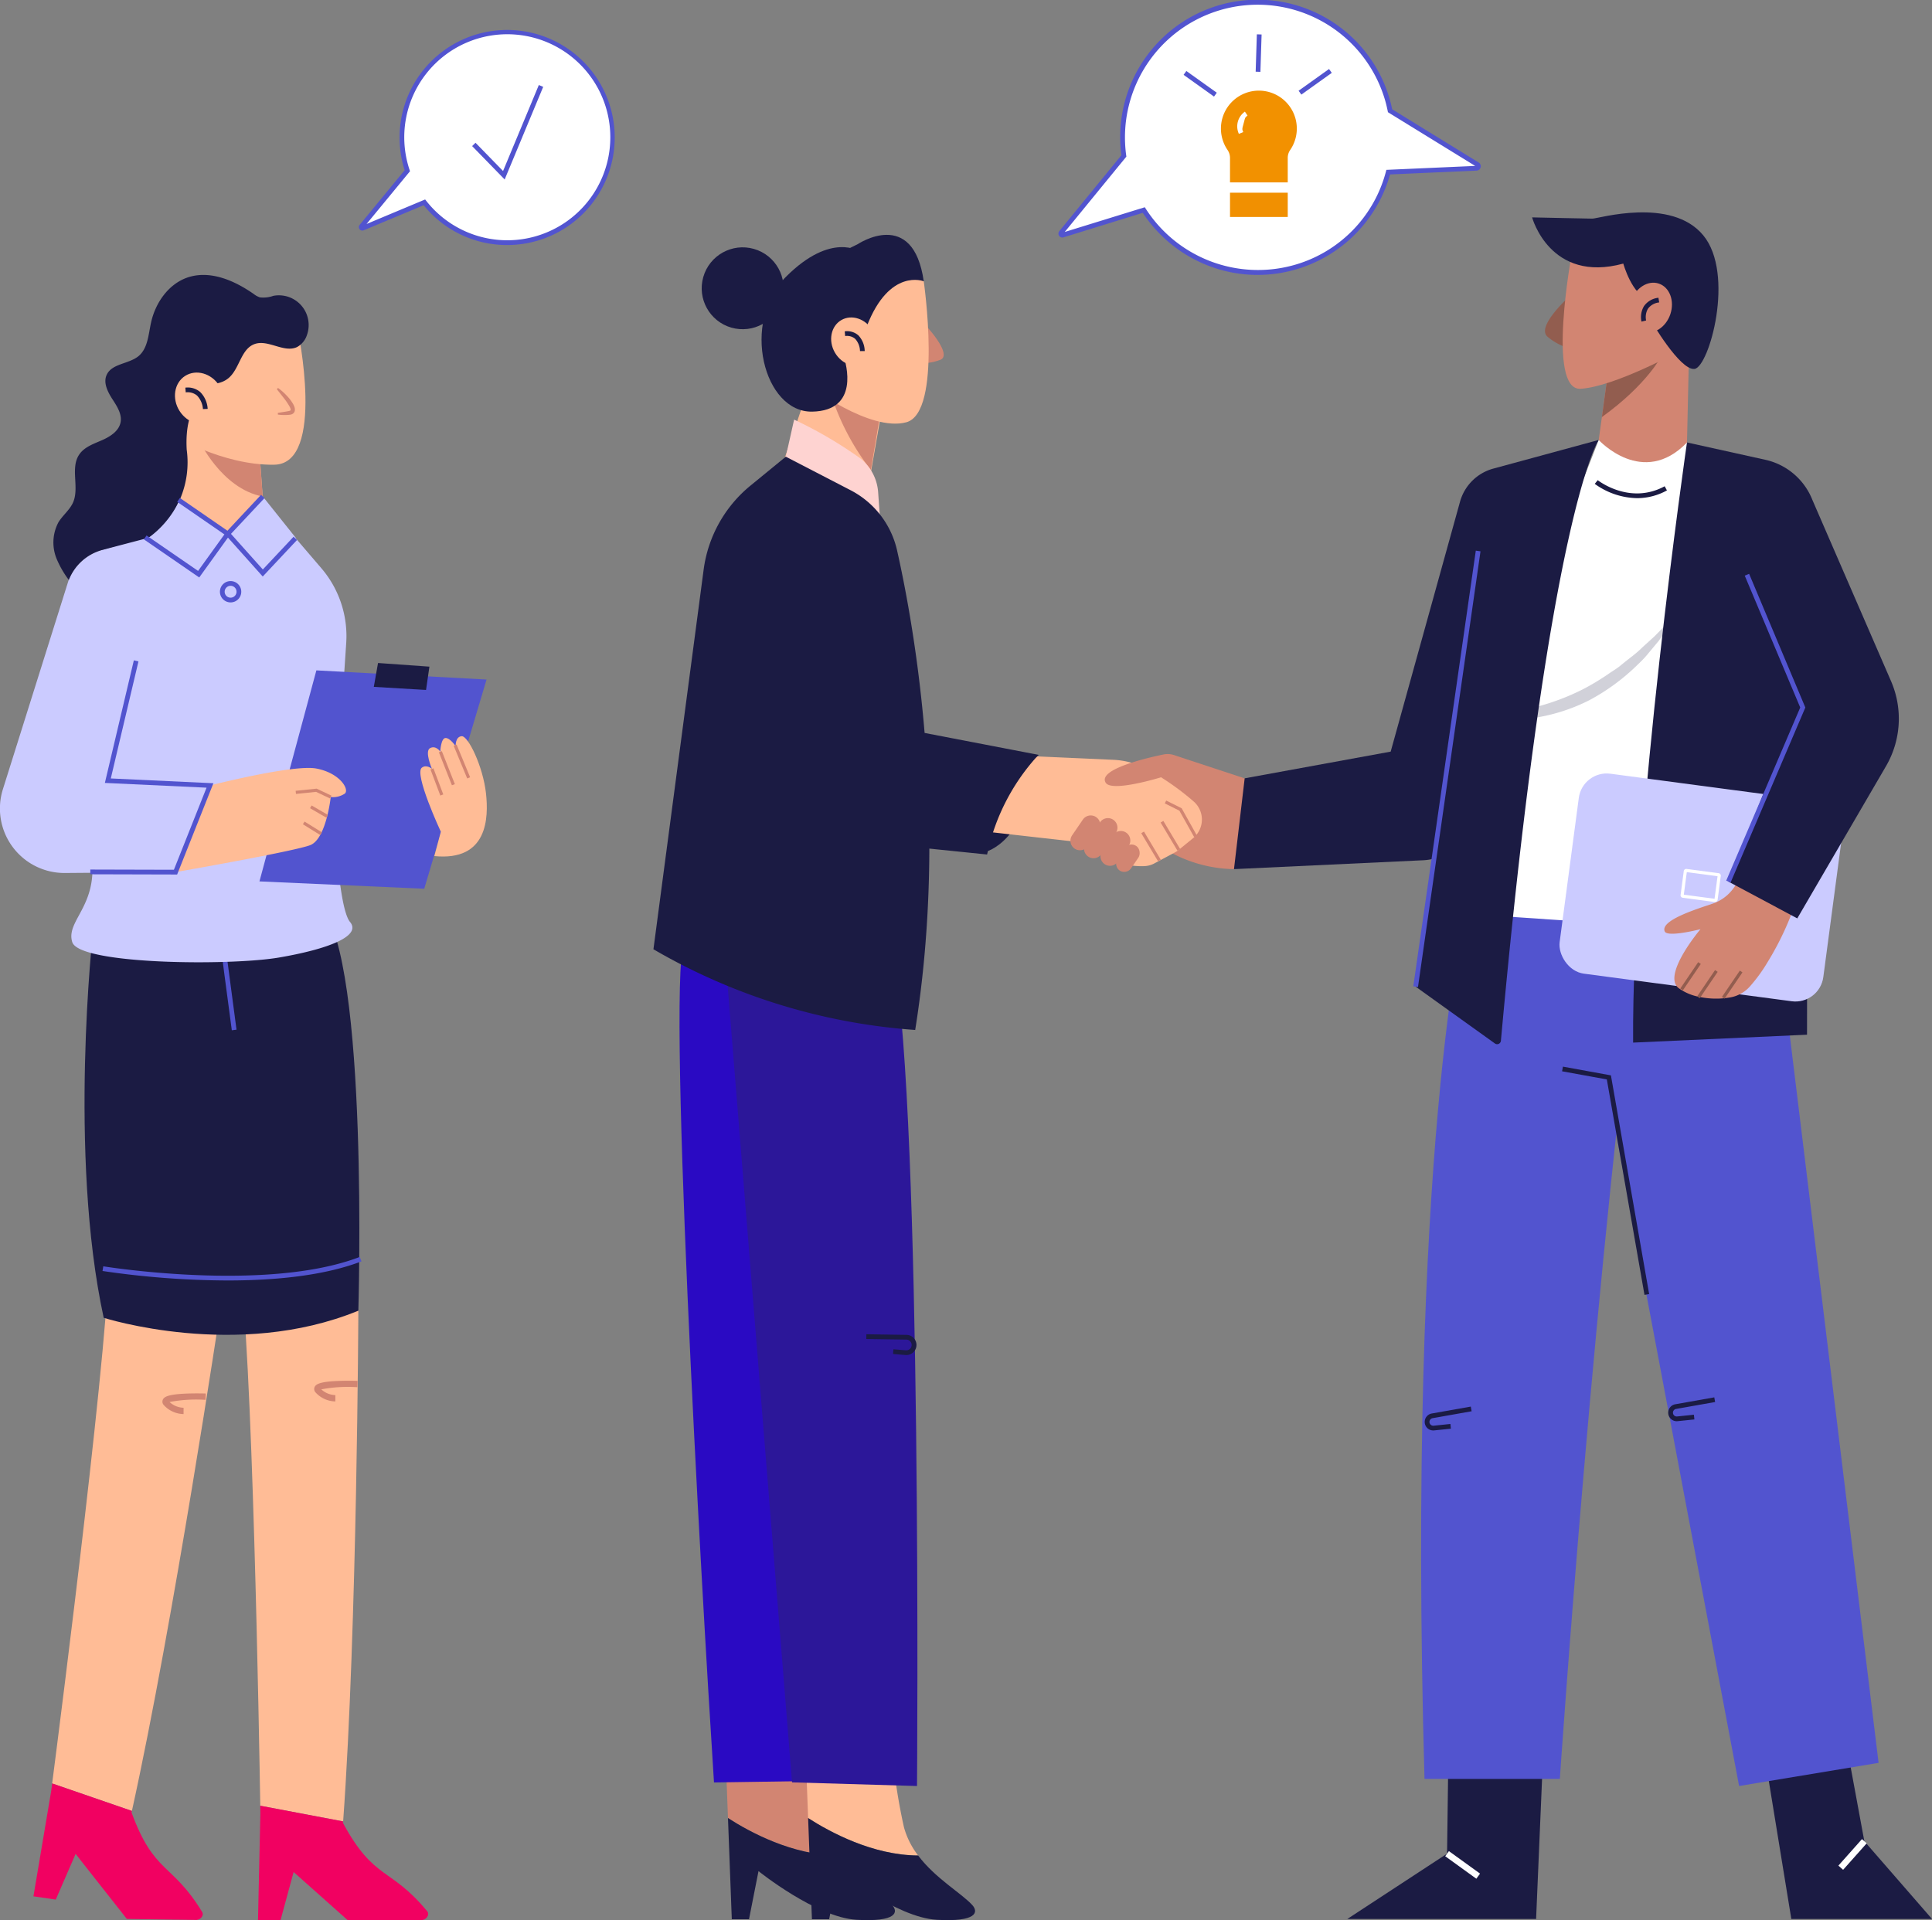 <svg xmlns="http://www.w3.org/2000/svg" width="309.293" height="307.459" viewBox="0 0 309.293 307.459">
  <rect x="0" y="0" width="309.293" height="307.459" fill="#808080" stroke="none"/>
  <defs>
    <style>
      .cls-1 {
        fill: #fff;
      }

      .cls-2 {
        fill: #5254cf;
      }

      .cls-3 {
        fill: #f29100;
      }

      .cls-4 {
        fill: #f19001;
      }

      .cls-5 {
        fill: #d28572;
      }

      .cls-6 {
        fill: #ffbc96;
      }

      .cls-12, .cls-7 {
        fill: #1b1b43;
      }

      .cls-8 {
        fill: #2a0ac3;
      }

      .cls-9 {
        fill: #2c1799;
      }

      .cls-10 {
        fill: #fed3d1;
      }

      .cls-11 {
        fill: #fefefe;
      }

      .cls-12 {
        opacity: 0.2;
      }

      .cls-13 {
        fill: #cbcbff;
      }

      .cls-14 {
        fill: #925d4f;
      }

      .cls-15 {
        fill: #f10161;
      }
    </style>
  </defs>
  <g id="Groupe_589" data-name="Groupe 589" transform="translate(0 0)">
    <g id="Groupe_548" data-name="Groupe 548" transform="translate(169.443 0)">
      <g id="Groupe_540" data-name="Groupe 540">
        <path id="Tracé_394" data-name="Tracé 394" class="cls-1" d="M1710.471,580.413l-13.993-8.611c-.115-.565-.245-1.13-.407-1.694a21.624,21.624,0,0,0-42.206,8.928l-10.043,12.282a.245.245,0,0,0,.262.39l12.965-4.008a21.626,21.626,0,0,0,39.134-6.068l14.134-.626A.32.32,0,0,0,1710.471,580.413Z" transform="translate(-1643.385 -554.065)"/>
        <path id="Tracé_395" data-name="Tracé 395" class="cls-2" d="M1674.144,596.977a21.837,21.837,0,0,1-7.907-1.489,22.191,22.191,0,0,1-10.471-8.453l-12.69,3.924a.625.625,0,0,1-.669-.993l9.939-12.154a22,22,0,0,1,42.969-8.92c.137.477.262.99.381,1.561l13.853,8.526a.7.7,0,0,1-.335,1.294l-13.858.613a22.059,22.059,0,0,1-21.213,16.09Zm-18.05-10.838.156.244a21.363,21.363,0,0,0,23.775,9,21.094,21.094,0,0,0,14.672-14.961l.072-.269,14.217-.63-13.968-8.6-.032-.161c-.125-.618-.256-1.163-.4-1.665a21.245,21.245,0,0,0-41.466,8.77l.023.165-9.866,12.065Z" transform="translate(-1642.266 -552.955)"/>
      </g>
      <g id="Groupe_547" data-name="Groupe 547" transform="translate(20.036 5.496)">
        <g id="Groupe_541" data-name="Groupe 541" transform="translate(5.98 9.027)">
          <path id="Tracé_396" data-name="Tracé 396" class="cls-3" d="M1757.938,617.528a5.695,5.695,0,1,0-10.394,3.207,2.645,2.645,0,0,1,.458,1.5v3.519h8.483v-3.519a2.607,2.607,0,0,1,.448-1.485A5.651,5.651,0,0,0,1757.938,617.528Z" transform="translate(-1746.17 -611.455)"/>
          <path id="Tracé_397" data-name="Tracé 397" class="cls-3" d="M1755.748,625.016h-9.243v-3.9a2.259,2.259,0,0,0-.391-1.285,6.074,6.074,0,1,1,10.014.016,2.218,2.218,0,0,0-.38,1.269Zm-8.484-.759h7.724v-3.139a2.972,2.972,0,0,1,.515-1.7,5.267,5.267,0,0,0,.938-3.006,5.315,5.315,0,1,0-9.7,2.992,3.017,3.017,0,0,1,.524,1.714Z" transform="translate(-1745.053 -610.337)"/>
        </g>
        <g id="Groupe_542" data-name="Groupe 542" transform="translate(7.432 25.36)">
          <rect id="Rectangle_250" data-name="Rectangle 250" class="cls-4" width="8.483" height="3.128" transform="translate(0.38 0.38)"/>
          <path id="Tracé_398" data-name="Tracé 398" class="cls-4" d="M1760.033,678.756h-9.242v-3.887h9.242Zm-8.483-.759h7.724v-2.368h-7.724Z" transform="translate(-1750.79 -674.869)"/>
        </g>
        <g id="Groupe_543" data-name="Groupe 543" transform="translate(8.598 12.379)">
          <path id="Tracé_399" data-name="Tracé 399" class="cls-1" d="M1757.942,624.833a2.508,2.508,0,0,0-.823,3.1" transform="translate(-1756.512 -624.515)"/>
          <path id="Tracé_400" data-name="Tracé 400" class="cls-1" d="M1755.654,627.139a2.879,2.879,0,0,1,.966-3.561l.416.636-.208-.318.21.317a2.126,2.126,0,0,0-.68,2.641Z" transform="translate(-1755.399 -623.578)"/>
        </g>
        <g id="Groupe_544" data-name="Groupe 544" transform="translate(0 5.87)">
          <line id="Ligne_12" data-name="Ligne 12" class="cls-1" x1="4.872" y1="3.48" transform="translate(0.221 0.309)"/>
          <rect id="Rectangle_251" data-name="Rectangle 251" class="cls-2" width="0.759" height="5.987" transform="translate(0 0.618) rotate(-54.462)"/>
        </g>
        <g id="Groupe_545" data-name="Groupe 545" transform="translate(18.413 5.554)">
          <line id="Ligne_13" data-name="Ligne 13" class="cls-1" y1="3.48" x2="4.872" transform="translate(0.221 0.309)"/>
          <rect id="Rectangle_252" data-name="Rectangle 252" class="cls-2" width="5.987" height="0.759" transform="translate(0 3.48) rotate(-35.541)"/>
        </g>
        <g id="Groupe_546" data-name="Groupe 546" transform="translate(11.54 0)">
          <line id="Ligne_14" data-name="Ligne 14" class="cls-1" y1="5.984" x2="0.191" transform="translate(0.38 0.012)"/>
          <rect id="Rectangle_253" data-name="Rectangle 253" class="cls-2" width="5.987" height="0.759" transform="translate(0 5.984) rotate(-88.172)"/>
        </g>
      </g>
    </g>
    <g id="Groupe_551" data-name="Groupe 551" transform="translate(57.453 4.785)">
      <g id="Groupe_549" data-name="Groupe 549">
        <path id="Tracé_401" data-name="Tracé 401" class="cls-1" d="M1109.648,669.542a16.823,16.823,0,0,0-15.974,22.174l-7.338,8.912a.178.178,0,0,0,.207.278l9.861-4.127a16.841,16.841,0,1,0,13.244-27.237Z" transform="translate(-1085.916 -669.162)"/>
        <path id="Tracé_402" data-name="Tracé 402" class="cls-2" d="M1108.53,702.495a17.124,17.124,0,0,1-13.361-6.376l-9.6,4.016a.558.558,0,0,1-.646-.869l7.205-8.751a17.221,17.221,0,1,1,16.4,11.98Zm-13.124-7.3.179.227a16.494,16.494,0,1,0-2.668-4.949l.067.2-6.955,8.447Z" transform="translate(-1084.798 -668.042)"/>
      </g>
      <g id="Groupe_550" data-name="Groupe 550" transform="translate(18.129 8.829)">
        <path id="Tracé_403" data-name="Tracé 403" class="cls-1" d="M1157.5,712.865l4.809,4.935,5.948-14.3" transform="translate(-1157.228 -703.354)"/>
        <path id="Tracé_404" data-name="Tracé 404" class="cls-2" d="M1161.636,718.047l-5.21-5.347.544-.53,4.408,4.523,5.727-13.769.7.292Z" transform="translate(-1156.426 -702.924)"/>
      </g>
    </g>
    <g id="Groupe_572" data-name="Groupe 572" transform="translate(104.61 37.606)">
      <g id="Groupe_565" data-name="Groupe 565" transform="translate(6.178)">
        <path id="Tracé_412" data-name="Tracé 412" class="cls-5" d="M1572.655,739.536c.294.147,4.484,4.779,2.647,5.661a8.739,8.739,0,0,1-4.338.515Z" transform="translate(-1535.477 -725.219)"/>
        <path id="Tracé_413" data-name="Tracé 413" class="cls-6" d="M1489.852,778.52l-5.092,14.973,13.515,7.117,3.5-19.944-11.921-2.146Z" transform="translate(-1471.091 -754.336)"/>
        <path id="Tracé_414" data-name="Tracé 414" class="cls-5" d="M1527.079,785.776l-1.782,10.64a39.474,39.474,0,0,1-6.3-11.835l2.5-.142Z" transform="translate(-1496.665 -758.758)"/>
        <path id="Tracé_415" data-name="Tracé 415" class="cls-6" d="M1523.228,701.955s3.034,21-2.792,22.576S1504.9,718.7,1504.9,718.7l2.913-17.478,8.5-2.792Z" transform="translate(-1486.134 -694.521)"/>
        <path id="Tracé_416" data-name="Tracé 416" class="cls-7" d="M1518.571,690.4s-5.462-2.185-9.1,7.161l-1.821,3.156-8.982-.971,1.456-11.409,7.889-3.884S1516.872,678.509,1518.571,690.4Z" transform="translate(-1481.477 -682.969)"/>
        <path id="Tracé_417" data-name="Tracé 417" class="cls-7" d="M1490.488,691.47s-4.572-3.277-11.854,4.005-3.561,21.767,4.207,21.6c7.572-.158,5.462-7.647,4.976-8.982S1490.488,691.47,1490.488,691.47Z" transform="translate(-1463.59 -688.769)"/>
        <ellipse id="Ellipse_23" data-name="Ellipse 23" class="cls-6" cx="3.498" cy="3.99" rx="3.498" ry="3.99" transform="matrix(0.866, -0.5, 0.5, 0.866, 20.873, 15.393)"/>
        <path id="Tracé_418" data-name="Tracé 418" class="cls-7" d="M1529.8,747.12a3.013,3.013,0,0,0-.774-1.964,2.01,2.01,0,0,0-1.6-.443l-.069-.756a2.731,2.731,0,0,1,2.18.641,3.741,3.741,0,0,1,1.018,2.521h-.759Z" transform="translate(-1502.912 -728.509)"/>
        <ellipse id="Ellipse_25" data-name="Ellipse 25" class="cls-7" cx="6.555" cy="6.555" rx="6.555" ry="6.555" transform="translate(0 13.058) rotate(-74.068)"/>
      </g>
      <g id="Groupe_568" data-name="Groupe 568" transform="translate(4.174 112.681)">
        <g id="Groupe_566" data-name="Groupe 566" transform="translate(7.419 130.982)">
          <path id="Tracé_419" data-name="Tracé 419" class="cls-5" d="M1467.827,1657a95.219,95.219,0,0,1-1.806-11.308l-13.873.855.339,8.984c3.5,2.259,10.331,5.958,17.611,6A13.105,13.105,0,0,1,1467.827,1657Z" transform="translate(-1452.148 -1645.693)"/>
          <path id="Tracé_420" data-name="Tracé 420" class="cls-7" d="M1479.755,1698.486c-1.746-1.9-5.9-4.248-8.657-7.916-7.28-.043-14.115-3.743-17.611-6l.611,16.2h2.756l1.52-7.7s9.217,7.412,15.679,7.792S1480.8,1699.626,1479.755,1698.486Z" transform="translate(-1453.148 -1674.729)"/>
        </g>
        <path id="Tracé_421" data-name="Tracé 421" class="cls-8" d="M1423.791,1128.177c-3.225,2.8,2.566,104.337,4.561,135.125l19.1-.285-3.136-130.849Z" transform="translate(-1422.833 -1128.177)"/>
        <g id="Groupe_567" data-name="Groupe 567" transform="translate(20.248 130.982)">
          <path id="Tracé_422" data-name="Tracé 422" class="cls-6" d="M1518.512,1657a95.225,95.225,0,0,1-1.805-11.308l-13.873.855.339,8.984c3.5,2.259,10.33,5.958,17.611,6A13.1,13.1,0,0,1,1518.512,1657Z" transform="translate(-1502.833 -1645.693)"/>
          <path id="Tracé_423" data-name="Tracé 423" class="cls-7" d="M1530.44,1698.486c-1.746-1.9-5.9-4.248-8.657-7.916-7.281-.043-14.115-3.743-17.611-6l.611,16.2h2.756l1.521-7.7s9.217,7.412,15.679,7.792S1531.485,1699.626,1530.44,1698.486Z" transform="translate(-1503.833 -1674.729)"/>
        </g>
        <path id="Tracé_424" data-name="Tracé 424" class="cls-9" d="M1451.4,1134.935l10.783,133.4,20.005.586s.855-107.473-3.706-132.274Z" transform="translate(-1444.168 -1133.225)"/>
        <path id="Tracé_425" data-name="Tracé 425" class="cls-7" d="M1547.381,1381.834c-.045,0-.091,0-.137-.006l-1.99-.166.063-.756,1.99.166a.857.857,0,1,0,.085-1.711l-6.415-.1.012-.759,6.415.1a1.616,1.616,0,0,1-.023,3.232Z" transform="translate(-1511.075 -1315.144)"/>
      </g>
      <g id="Groupe_571" data-name="Groupe 571" transform="translate(0 29.582)">
        <path id="Tracé_426" data-name="Tracé 426" class="cls-10" d="M1490.068,805.789l1.33-5.939a68.4,68.4,0,0,1,10.5,6.133,7.588,7.588,0,0,1,2.951,5.486l.375,5.343-11.4-3.136Z" transform="translate(-1468.878 -799.85)"/>
        <path id="Tracé_427" data-name="Tracé 427" class="cls-5" d="M1729.223,1037.42a22.075,22.075,0,0,1-14.824-6.082l-.19-9.788,16.724,1.33,4.656,4.371Z" transform="translate(-1636.289 -965.439)"/>
        <path id="Tracé_428" data-name="Tracé 428" class="cls-7" d="M1616.217,1028.215s7.127-1.615,7.792-15.3l-6.272,4.941Z" transform="translate(-1563.098 -958.989)"/>
        <path id="Tracé_429" data-name="Tracé 429" class="cls-7" d="M1427.533,823.315l10.358,5.362a14.428,14.428,0,0,1,7.456,9.648c2.923,13.028,8.2,43.557,2.9,76.784a96.754,96.754,0,0,1-41.906-12.923l8.037-60.78a20.936,20.936,0,0,1,7.491-13.454Z" transform="translate(-1406.343 -817.376)"/>
        <path id="Tracé_430" data-name="Tracé 430" class="cls-6" d="M1596.615,1011.789l18.734.831a12.585,12.585,0,0,1,5.456,1.485,42.4,42.4,0,0,1,7.464,5.189,3.843,3.843,0,0,1,.818,4.793h0a3.843,3.843,0,0,1-.91,1.082l-2.288,1.871a3.821,3.821,0,0,1-.624.416L1622,1029.2a3.715,3.715,0,0,1-1.6.446,11.19,11.19,0,0,1-8.773-3.648l-23.946-2.708,3.991-8.98Z" transform="translate(-1541.786 -958.148)"/>
        <path id="Tracé_431" data-name="Tracé 431" class="cls-5" d="M1714.208,1015.336l-11.3-3.722a3.274,3.274,0,0,0-1.689-.1c-2.691.555-10.611,2.392-9.249,4.532,1,1.568,8.932-.9,8.932-.9Z" transform="translate(-1619.563 -957.894)"/>
        <g id="Groupe_569" data-name="Groupe 569" transform="translate(66.755 63.387)">
          <path id="Tracé_432" data-name="Tracé 432" class="cls-5" d="M1670.759,1055.6h0a1.527,1.527,0,0,1-.4-2.122l1.724-2.523a1.527,1.527,0,0,1,2.123-.4h0a1.528,1.528,0,0,1,.4,2.123l-1.724,2.523A1.527,1.527,0,0,1,1670.759,1055.6Z" transform="translate(-1670.093 -1050.293)"/>
          <path id="Tracé_433" data-name="Tracé 433" class="cls-5" d="M1679.35,1058.124h0a1.528,1.528,0,0,1-.4-2.122l2.3-3.366a1.527,1.527,0,0,1,2.122-.4h0a1.527,1.527,0,0,1,.4,2.122l-2.3,3.367A1.527,1.527,0,0,1,1679.35,1058.124Z" transform="translate(-1676.51 -1051.545)"/>
          <path id="Tracé_434" data-name="Tracé 434" class="cls-5" d="M1689.765,1065.42h0a1.527,1.527,0,0,1-.4-2.122l1.724-2.523a1.527,1.527,0,0,1,2.122-.4h0a1.527,1.527,0,0,1,.4,2.122l-1.724,2.523A1.527,1.527,0,0,1,1689.765,1065.42Z" transform="translate(-1684.289 -1057.625)"/>
          <rect id="Rectangle_254" data-name="Rectangle 254" class="cls-5" width="2.679" height="4.748" rx="1.339" transform="matrix(0.826, 0.564, -0.564, 0.826, 9.427, 4.127)"/>
        </g>
        <path id="Tracé_435" data-name="Tracé 435" class="cls-7" d="M1497.507,865.785s6.652-3.8,8.362,32.879l22.236,4.276a40.8,40.8,0,0,0-7.792,15.3l-18.935-2.034a12.457,12.457,0,0,1-7.076-3.193h0a12.457,12.457,0,0,1-4.015-8.239l-2.473-32.146Z" transform="translate(-1467.194 -849.014)"/>
        <path id="Tracé_436" data-name="Tracé 436" class="cls-7" d="M1521.619,939.644l-20.134-2.056a12.6,12.6,0,0,1-11.309-11.994l-1.008-23.474.759-.033,1.008,23.474a11.84,11.84,0,0,0,10.627,11.272l19.469,1.988a35.339,35.339,0,0,1,7.346-14.643l-21.833-4.2-3.874-26.087.751-.111,3.795,25.555,22.675,4.361-.508.506a33.675,33.675,0,0,0-7.69,15.115Z" transform="translate(-1468.205 -870.006)"/>
        <rect id="Rectangle_255" data-name="Rectangle 255" class="cls-7" width="0.759" height="12.811" transform="translate(24.126 74.481) rotate(-77.062)"/>
        <g id="Groupe_570" data-name="Groupe 570" transform="translate(78.093 60.998)">
          <path id="Tracé_437" data-name="Tracé 437" class="cls-5" d="M1734.5,1046.71l-2.367-4.234-2.335-1.167.226-.453,2.474,1.237,2.442,4.371Z" transform="translate(-1726.029 -1040.855)"/>
          <rect id="Rectangle_256" data-name="Rectangle 256" class="cls-5" width="0.506" height="5.247" transform="translate(3.1 3.52) rotate(-30.875)"/>
          <rect id="Rectangle_257" data-name="Rectangle 257" class="cls-5" width="0.506" height="5.247" transform="translate(0 5.228) rotate(-30.875)"/>
        </g>
      </g>
    </g>
    <g id="Groupe_579" data-name="Groupe 579" transform="translate(197.545 34.008)">
      <g id="Groupe_575" data-name="Groupe 575" transform="translate(18.15 108.868)">
        <g id="Groupe_573" data-name="Groupe 573" transform="translate(0 137.596)">
          <path id="Tracé_438" data-name="Tracé 438" class="cls-7" d="M1861.394,1644.439l-.19,14.444-15.964,10.453h30.218l1.14-26.8Z" transform="translate(-1845.239 -1642.538)"/>
          <rect id="Rectangle_258" data-name="Rectangle 258" class="cls-11" width="1.012" height="6.146" transform="matrix(0.586, -0.811, 0.811, 0.586, 15.668, 16.755)"/>
        </g>
        <g id="Groupe_574" data-name="Groupe 574" transform="translate(66.707 133.415)">
          <path id="Tracé_439" data-name="Tracé 439" class="cls-7" d="M2121.44,1626.019l3.421,18.53L2135.694,1657h-22.521l-4.371-26.8Z" transform="translate(-2108.802 -1626.019)"/>
          <rect id="Rectangle_259" data-name="Rectangle 259" class="cls-11" width="5.681" height="1.012" transform="translate(11.905 22.438) rotate(-48.345)"/>
        </g>
        <path id="Tracé_440" data-name="Tracé 440" class="cls-2" d="M1898.908,1104s-9.312,37.63-6.462,138.546h21.666s5.7-84.382,13.683-141.4Z" transform="translate(-1880.093 -1100.575)"/>
        <path id="Tracé_441" data-name="Tracé 441" class="cls-2" d="M2018.909,1098.893l17.01,139.4L2013.588,1242l-26.922-142.827Z" transform="translate(-1950.872 -1098.893)"/>
        <path id="Tracé_442" data-name="Tracé 442" class="cls-7" d="M1994.257,1245.739l-6.029-34.5-7.164-1.3.136-.747,7.685,1.4.045.261,6.074,34.759Z" transform="translate(-1946.687 -1181.275)"/>
        <path id="Tracé_443" data-name="Tracé 443" class="cls-7" d="M1895.539,1428.094a1.368,1.368,0,0,1-1.358-1.232,1.374,1.374,0,0,1,1.123-1.483l6.248-1.106.133.748-6.248,1.106a.611.611,0,0,0-.5.66.61.61,0,0,0,.669.545l2.683-.278.078.755-2.683.278A1.412,1.412,0,0,1,1895.539,1428.094Z" transform="translate(-1881.789 -1341.92)"/>
        <path id="Tracé_444" data-name="Tracé 444" class="cls-7" d="M2049.56,1422.248a1.368,1.368,0,0,1-1.358-1.232,1.373,1.373,0,0,1,1.123-1.483l6.247-1.106.133.747-6.248,1.106a.611.611,0,0,0-.5.66.609.609,0,0,0,.668.545l2.684-.278.078.755-2.684.277A1.346,1.346,0,0,1,2049.56,1422.248Z" transform="translate(-1996.828 -1337.553)"/>
      </g>
      <g id="Groupe_577" data-name="Groupe 577" transform="translate(0 36.439)">
        <path id="Tracé_445" data-name="Tracé 445" class="cls-1" d="M1941,812.721l-19.336,49.623-2.091,26.227,41.621,2.851-6.063-78.3Z" transform="translate(-1882.613 -812.721)"/>
        <path id="Tracé_446" data-name="Tracé 446" class="cls-12" d="M1922.667,939.359a32.726,32.726,0,0,0,9.436-.736,37.417,37.417,0,0,0,8.763-3.156,39.241,39.241,0,0,0,4-2.413c.638-.449,1.326-.835,1.929-1.337s1.219-.988,1.842-1.471a19.227,19.227,0,0,0,1.782-1.556l1.762-1.6c1.132-1.117,2.2-2.305,3.388-3.42-.826,1.381-1.7,2.753-2.643,4.078l-1.561,1.876a16.228,16.228,0,0,1-1.666,1.795,33.592,33.592,0,0,1-7.908,5.85,29.313,29.313,0,0,1-9.426,2.909A21.53,21.53,0,0,1,1922.667,939.359Z" transform="translate(-1884.92 -895.587)"/>
        <path id="Tracé_447" data-name="Tracé 447" class="cls-7" d="M1917.729,812.721s-7.988,11.641-15.656,96.2a.605.605,0,0,1-.951.443l-12.707-9.108,11.118-72.409Z" transform="translate(-1859.338 -812.721)"/>
        <path id="Tracé_448" data-name="Tracé 448" class="cls-7" d="M1831.92,812.721l-16.871,4.587a7.6,7.6,0,0,0-5.331,5.3l-11.1,40.018-23.376,4.276-1.71,14.539,30.333-1.422a7.815,7.815,0,0,0,7.311-6.342l8.253-43.264Z" transform="translate(-1773.529 -812.721)"/>
        <path id="Tracé_449" data-name="Tracé 449" class="cls-7" d="M2034.606,814.3s-8.875,61.174-8.622,96.1l27.841-1.266.053-58.725Z" transform="translate(-1962.084 -813.901)"/>
        <rect id="Rectangle_260" data-name="Rectangle 260" class="cls-13" width="42.581" height="32.297" rx="4.507" transform="translate(55.798 52.85) rotate(7.565)"/>
        <path id="Tracé_450" data-name="Tracé 450" class="cls-1" d="M2061.546,1089.4a.388.388,0,0,1-.053,0h0l-5.132-.682a.4.4,0,0,1-.344-.45l.508-3.822a.4.4,0,0,1,.45-.344l5.132.681a.4.4,0,0,1,.343.449l-.507,3.823a.4.4,0,0,1-.4.347Zm-5.014-1.173,4.922.653.479-3.612-4.921-.653Zm-.014.105h0Zm.388-3.731h0Z" transform="translate(-1984.517 -1015.414)"/>
        <path id="Tracé_451" data-name="Tracé 451" class="cls-5" d="M2058.087,1089.078l-1.226,1.75a6.779,6.779,0,0,1-3.376,2.545c-2.769.937-8.449,2.708-7.689,4.459.435,1,5.723-.362,5.723-.362s-6.111,7.206-3.557,9.395a8.186,8.186,0,0,0,3.317,1.435,13.085,13.085,0,0,0,4.9.113,5.482,5.482,0,0,0,3.291-1.818,25.932,25.932,0,0,0,2.842-3.932,47.179,47.179,0,0,0,4.715-10.3Z" transform="translate(-1976.834 -1019.133)"/>
        <path id="Tracé_452" data-name="Tracé 452" class="cls-7" d="M2060.067,814.3l12.542,2.776a10.554,10.554,0,0,1,7.547,6.456l12.577,28.983a15.116,15.116,0,0,1-.807,13.628l-14.2,24.368L2066.7,884.62l10.453-26.227Z" transform="translate(-1987.545 -813.901)"/>
        <path id="Tracé_453" data-name="Tracé 453" class="cls-7" d="M2008.5,841.045a11.906,11.906,0,0,1-6.773-2.289l.476-.591c.051.041,5.111,4.018,10.717.974l.363.667A9.906,9.906,0,0,1,2008.5,841.045Z" transform="translate(-1943.969 -831.725)"/>
        <rect id="Rectangle_261" data-name="Rectangle 261" class="cls-2" width="70.467" height="0.759" transform="matrix(0.142, -0.99, 0.99, 0.142, 28.709, 87.486)"/>
        <path id="Tracé_454" data-name="Tracé 454" class="cls-2" d="M2085.594,946.85l-.7-.3,11.847-27.727-8.88-21.112.7-.294,9,21.409Z" transform="translate(-2006.09 -875.982)"/>
        <g id="Groupe_576" data-name="Groupe 576" transform="translate(71.452 83.619)">
          <rect id="Rectangle_262" data-name="Rectangle 262" class="cls-14" width="5.101" height="0.506" transform="matrix(0.562, -0.827, 0.827, 0.562, 0, 4.218)"/>
          <rect id="Rectangle_263" data-name="Rectangle 263" class="cls-14" width="5.101" height="0.506" transform="matrix(0.562, -0.827, 0.827, 0.562, 2.7, 5.484)"/>
          <rect id="Rectangle_264" data-name="Rectangle 264" class="cls-14" width="5.101" height="0.506" transform="translate(6.665 5.568) rotate(-55.781)"/>
        </g>
      </g>
      <g id="Groupe_578" data-name="Groupe 578" transform="translate(47.726)">
        <path id="Tracé_455" data-name="Tracé 455" class="cls-14" d="M1974.9,719.239s-6.221,5.332-4.266,7.11a9.565,9.565,0,0,0,4.622,2.133Z" transform="translate(-1968.186 -706.461)"/>
        <path id="Tracé_456" data-name="Tracé 456" class="cls-5" d="M2018.768,743.72l-.395,17.869c-7.067,7.33-14.133-.4-14.133-.4l.506-3.665.223-1.63,1-7.3.263-1.934,7.37-1.721Z" transform="translate(-1993.574 -724.745)"/>
        <path id="Tracé_457" data-name="Tracé 457" class="cls-14" d="M2015.8,757.279s-2.328,4.606-9.557,9.8l.223-1.63,1-7.3,7.573-1.63Z" transform="translate(-1995.067 -734.306)"/>
        <path id="Tracé_458" data-name="Tracé 458" class="cls-5" d="M1982.9,689.413s-4.089,22.041,1.422,21.686,15.82-6.043,15.82-6.043l1.244-10.487-4.622-6.932-8,.178Z" transform="translate(-1976.542 -682.855)"/>
        <path id="Tracé_459" data-name="Tracé 459" class="cls-7" d="M1981.093,686.017s4.666,8.066,7,7.8,6.532-15.2,1.4-21.4-16.8-2.666-17.73-2.666-6.133-.133-9.665-.2c0,0,2.866,10.6,14.6,7.4,0,0,1.4,5.133,4.2,5.8Z" transform="translate(-1962.096 -668.751)"/>
        <ellipse id="Ellipse_26" data-name="Ellipse 26" class="cls-5" cx="4.066" cy="3.312" rx="4.066" ry="3.312" transform="translate(14.543 18.03) rotate(-71.126)"/>
        <path id="Tracé_460" data-name="Tracé 460" class="cls-7" d="M2031.064,726.588a3.429,3.429,0,0,1,.407-2.489,3.236,3.236,0,0,1,2.305-1.33l.122.749a2.516,2.516,0,0,0-1.794,1,2.661,2.661,0,0,0-.3,1.889Z" transform="translate(-2013.55 -709.098)"/>
      </g>
    </g>
    <g id="Groupe_588" data-name="Groupe 588" transform="translate(0 44.023)">
      <g id="Groupe_582" data-name="Groupe 582" transform="translate(5.353 101.134)">
        <g id="Groupe_580" data-name="Groupe 580" transform="translate(32.914 57.395)">
          <path id="Tracé_461" data-name="Tracé 461" class="cls-6" d="M995.182,1341.99l-19.1-7.317c2.11,11.255,3.244,76.851,3.4,86.587l13.267,2.51C994.992,1392.828,995.182,1341.99,995.182,1341.99Z" transform="translate(-976.082 -1334.673)"/>
          <path id="Tracé_462" data-name="Tracé 462" class="cls-15" d="M1015.181,1693.678c-5.893-7.129-8.459-4.849-13.5-14.161.013-.072.026-.152.039-.226l-13.267-2.51c.013.785.019,1.216.019,1.216l-.38,17.1h3.611l2.091-7.7,8.647,7.7h11.814C1014.991,1695.1,1015.647,1694.243,1015.181,1693.678Z" transform="translate(-985.056 -1590.194)"/>
        </g>
        <g id="Groupe_581" data-name="Groupe 581" transform="translate(0 54.245)">
          <path id="Tracé_463" data-name="Tracé 463" class="cls-6" d="M884.848,1332.221,867,1322.227c.465,11.441-7.87,76.516-9.117,86.173l12.767,4.4C877.33,1382.5,884.848,1332.221,884.848,1332.221Z" transform="translate(-854.886 -1322.227)"/>
          <path id="Tracé_464" data-name="Tracé 464" class="cls-15" d="M873.044,1683.271c-4.8-7.9-7.672-6.018-11.313-15.959.024-.069.048-.146.072-.218l-12.766-4.4c-.1.779-.156,1.206-.156,1.206l-2.842,16.871,3.573.521,3.178-7.315,8.2,10.412,10.935.154C872.651,1684.652,873.424,1683.9,873.044,1683.271Z" transform="translate(-846.038 -1576.526)"/>
        </g>
        <path id="Tracé_465" data-name="Tracé 465" class="cls-7" d="M879.715,1111.894s-3.991,35.634,1.711,61.861c0,0,21.38,6.842,40.766-1.14,0,0,1.71-56.16-5.987-64.712Z" transform="translate(-870.177 -1107.903)"/>
        <path id="Tracé_466" data-name="Tracé 466" class="cls-2" d="M909.8,1333.365a139.834,139.834,0,0,1-20.049-1.518l.124-.749c.26.043,26.143,4.218,41.057-1.5l.272.709C925.065,1332.664,917.1,1333.365,909.8,1333.365Z" transform="translate(-878.691 -1273.489)"/>
        <path id="Tracé_467" data-name="Tracé 467" class="cls-2" d="M964.781,1133.767c-.233-1.738-2.281-17-2.281-17.767h.759c0,.539,1.36,10.86,2.275,17.667Z" transform="translate(-933.023 -1113.951)"/>
        <path id="Tracé_468" data-name="Tracé 468" class="cls-5" d="M1027.008,1411.229a4.384,4.384,0,0,1-3.179-1.455.788.788,0,0,1-.127-.877c.214-.425.822-.835,3.8-.949,1.545-.059,3.008-.01,3.069-.008l-.035,1.012a22.9,22.9,0,0,0-5.778.345,3.466,3.466,0,0,0,2.252.921Z" transform="translate(-978.676 -1331.985)"/>
        <path id="Tracé_469" data-name="Tracé 469" class="cls-5" d="M931.008,1419.229a4.383,4.383,0,0,1-3.179-1.456.788.788,0,0,1-.127-.877c.214-.425.822-.835,3.8-.949,1.544-.059,3.007-.01,3.069-.008l-.035,1.012a22.886,22.886,0,0,0-5.778.345,3.468,3.468,0,0,0,2.252.921Z" transform="translate(-906.974 -1337.959)"/>
      </g>
      <g id="Groupe_585" data-name="Groupe 585" transform="translate(0 39.824)">
        <path id="Tracé_470" data-name="Tracé 470" class="cls-13" d="M903.914,865.667l6.118,7.146a16.693,16.693,0,0,1,3.975,11.965l-1.86,27.946s.57,14.444,2.471,16.724-3.611,4.371-11.4,5.7-31.928,1.14-33.068-2.471S874.9,926.6,873,917.664l3.8-41.051,5.036-8.742,13.208-.57Z" transform="translate(-858.581 -865.667)"/>
        <path id="Tracé_471" data-name="Tracé 471" class="cls-2" d="M989,992.289l9.112-33.789,27.244,1.467-9.977,33.5Z" transform="translate(-947.464 -935.004)"/>
        <path id="Tracé_472" data-name="Tracé 472" class="cls-6" d="M935.252,1023.032s13.351-3.421,17.057-2.708,5.274,3.278,4.561,3.991a3.394,3.394,0,0,1-2.28.57s-.713,6.7-3.278,7.7-21.57,4.324-21.57,4.324l-2.091-5.464Z" transform="translate(-901.642 -981.107)"/>
        <path id="Tracé_473" data-name="Tracé 473" class="cls-13" d="M858.5,914.108l-5.519,13.877-17.7.137h-.057a10.321,10.321,0,0,1-9.864-13.433l10.377-33.012c.046-.159.1-.319.159-.479a7.988,7.988,0,0,1,5.211-4.766l7.024-2.041-.08.525-5.907,38.428Z" transform="translate(-824.89 -872.183)"/>
        <path id="Tracé_474" data-name="Tracé 474" class="cls-2" d="M965.708,905.417a1.708,1.708,0,1,1,1.708-1.708A1.71,1.71,0,0,1,965.708,905.417Zm0-2.658a.949.949,0,1,0,.949.949A.95.95,0,0,0,965.708,902.759Z" transform="translate(-928.792 -892.804)"/>
        <path id="Tracé_475" data-name="Tracé 475" class="cls-2" d="M895.9,986.448l-13.9-.037,0-.759,13.382.035,5.227-13.143-16.277-.76,4.637-19.629.739.174-4.427,18.738,16.427.767Z" transform="translate(-867.543 -930.265)"/>
        <path id="Tracé_476" data-name="Tracé 476" class="cls-7" d="M1062.008,953.833l-.674,3.821,8.361.495.539-3.731Z" transform="translate(-1001.49 -931.519)"/>
        <g id="Groupe_583" data-name="Groupe 583" transform="translate(47.331 42.43)">
          <path id="Tracé_477" data-name="Tracé 477" class="cls-5" d="M1017.406,1034.886l-2.236-1.059-3.22.331-.052-.5,3.361-.345,2.364,1.119Z" transform="translate(-1011.898 -1033.309)"/>
          <rect id="Rectangle_265" data-name="Rectangle 265" class="cls-5" width="0.506" height="3.024" transform="matrix(0.502, -0.865, 0.865, 0.502, 2.303, 3.135)"/>
          <rect id="Rectangle_266" data-name="Rectangle 266" class="cls-5" width="0.506" height="3.277" transform="translate(1.158 5.705) rotate(-58.152)"/>
        </g>
        <g id="Groupe_584" data-name="Groupe 584" transform="translate(67.293 34.036)">
          <path id="Tracé_478" data-name="Tracé 478" class="cls-6" d="M1094.051,1015.445s-4.333-9.293-3.041-10.263c.76-.57,1.615.19,1.615.19s-1.235-2.851-.285-3.326,1.615.57,1.615.57.1-2.185.855-2.185,1.615,1.33,1.615,1.33-.1-1.521.95-1.616,3.421,4.846,3.9,9.122c.442,3.977.285,10.928-8.267,10.073Z" transform="translate(-1090.769 -1000.145)"/>
          <rect id="Rectangle_267" data-name="Rectangle 267" class="cls-5" width="0.506" height="4.472" transform="matrix(0.936, -0.353, 0.353, 0.936, 1.619, 5.317)"/>
          <rect id="Rectangle_268" data-name="Rectangle 268" class="cls-5" width="0.506" height="5.677" transform="matrix(0.93, -0.367, 0.367, 0.93, 2.97, 2.579)"/>
          <rect id="Rectangle_269" data-name="Rectangle 269" class="cls-5" width="0.506" height="5.67" transform="translate(5.334 1.528) rotate(-22.477)"/>
        </g>
      </g>
      <g id="Groupe_587" data-name="Groupe 587" transform="translate(8.549)">
        <path id="Tracé_479" data-name="Tracé 479" class="cls-6" d="M949.76,807.594l-14.427.506,2.024-21.653,8.974,5.565,2.486,1.54.616,8.6Z" transform="translate(-915.93 -766.673)"/>
        <path id="Tracé_480" data-name="Tracé 480" class="cls-5" d="M960.788,818.57c-6.637-1.254-10.251-9.122-10.251-9.122l7.149-1.015,2.486,1.539Z" transform="translate(-927.285 -783.095)"/>
        <path id="Tracé_481" data-name="Tracé 481" class="cls-6" d="M953.5,735.98s4.568,21.594-3.737,21.733-16.473-4.845-16.473-4.845l.208-11.628,5.052-4.845,8.167-2.63Z" transform="translate(-914.4 -727.325)"/>
        <path id="Tracé_482" data-name="Tracé 482" class="cls-7" d="M899.238,718a3.347,3.347,0,0,1-1.569,1.873c-2.106.982-4.627-1.276-6.813-.476-2.166.8-2.359,3.877-4.1,5.4-1.64,1.417-4.141,1.053-6.246.526l1.5,3.047q-2.293,2.627-2,7.927a14.976,14.976,0,0,1-1.114,8.028c-2.5,5.6-5.373,6.186-5.373,6.186l-7.171,1.883a8,8,0,0,0-5.214,4.768,15.388,15.388,0,0,1-1.873-3.2,6.881,6.881,0,0,1,.2-6.014c.678-1.124,1.812-1.984,2.349-3.189,1.053-2.4-.486-5.507.992-7.684.81-1.2,2.288-1.7,3.614-2.278s2.723-1.458,3-2.865c.263-1.346-.6-2.622-1.336-3.766s-1.448-2.571-.9-3.817c.82-1.863,3.553-1.741,5.123-3.037,1.468-1.235,1.569-3.4,1.974-5.275.688-3.26,2.855-6.358,6.024-7.36,3.564-1.114,7.39.567,10.438,2.7a3.315,3.315,0,0,0,.982.537,4.778,4.778,0,0,0,2.146-.243A4.763,4.763,0,0,1,899.238,718Z" transform="translate(-858.669 -708.321)"/>
        <g id="Groupe_586" data-name="Groupe 586" transform="translate(17.909 14.14)">
          <ellipse id="Ellipse_28" data-name="Ellipse 28" class="cls-6" cx="3.772" cy="4.257" rx="3.772" ry="4.257" transform="translate(0 4.059) rotate(-32.55)"/>
          <path id="Tracé_483" data-name="Tracé 483" class="cls-7" d="M944.942,783.016a3.436,3.436,0,0,0-.943-2.164,2.337,2.337,0,0,0-1.81-.51l-.063-.757a3.064,3.064,0,0,1,2.38.7,4.16,4.16,0,0,1,1.195,2.7Z" transform="translate(-938.913 -775.676)"/>
        </g>
        <path id="Tracé_484" data-name="Tracé 484" class="cls-5" d="M1000.191,779.815a9.591,9.591,0,0,1,1.324,1.159,7.156,7.156,0,0,1,1.1,1.425,2.7,2.7,0,0,1,.2.449,1.274,1.274,0,0,1,.07.58.771.771,0,0,1-.145.349.781.781,0,0,1-.287.23,1.014,1.014,0,0,1-.286.086c-.078.012-.155.022-.231.029a7.9,7.9,0,0,1-1.771-.042l0-.273c.567-.1,1.143-.168,1.68-.279.067-.014.132-.03.195-.047a.5.5,0,0,0,.124-.049c.055-.042.044-.039.052-.093a.726.726,0,0,0-.053-.269,2.54,2.54,0,0,0-.158-.338,11.3,11.3,0,0,0-.94-1.366L1000,780.013Z" transform="translate(-964.232 -761.72)"/>
        <path id="Tracé_488" data-name="Tracé 488" class="cls-13" d="M930.928,856.017l-4.657,6.459-8.231-5.67.152-.121a15.471,15.471,0,0,0,5.042-6.125Z" transform="translate(-903.013 -814.56)"/>
        <path id="Tracé_489" data-name="Tracé 489" class="cls-13" d="M968.949,854.457l5.606,6.272,5.29-5.628-5.29-6.63Z" transform="translate(-941.037 -812.999)"/>
        <path id="Tracé_490" data-name="Tracé 490" class="cls-2" d="M924.759,862.16l-8.862-6.1.43-.626,8.25,5.677,4.212-5.846-7.556-5.211.431-.625,8.194,5.651Z" transform="translate(-901.413 -813.717)"/>
        <path id="Tracé_491" data-name="Tracé 491" class="cls-2" d="M973.03,860.524l-6.114-6.839,5.844-6.24.554.519-5.369,5.733,5.1,5.7,4.922-5.242.554.52Z" transform="translate(-939.518 -812.233)"/>
      </g>
    </g>
  </g>
</svg>
